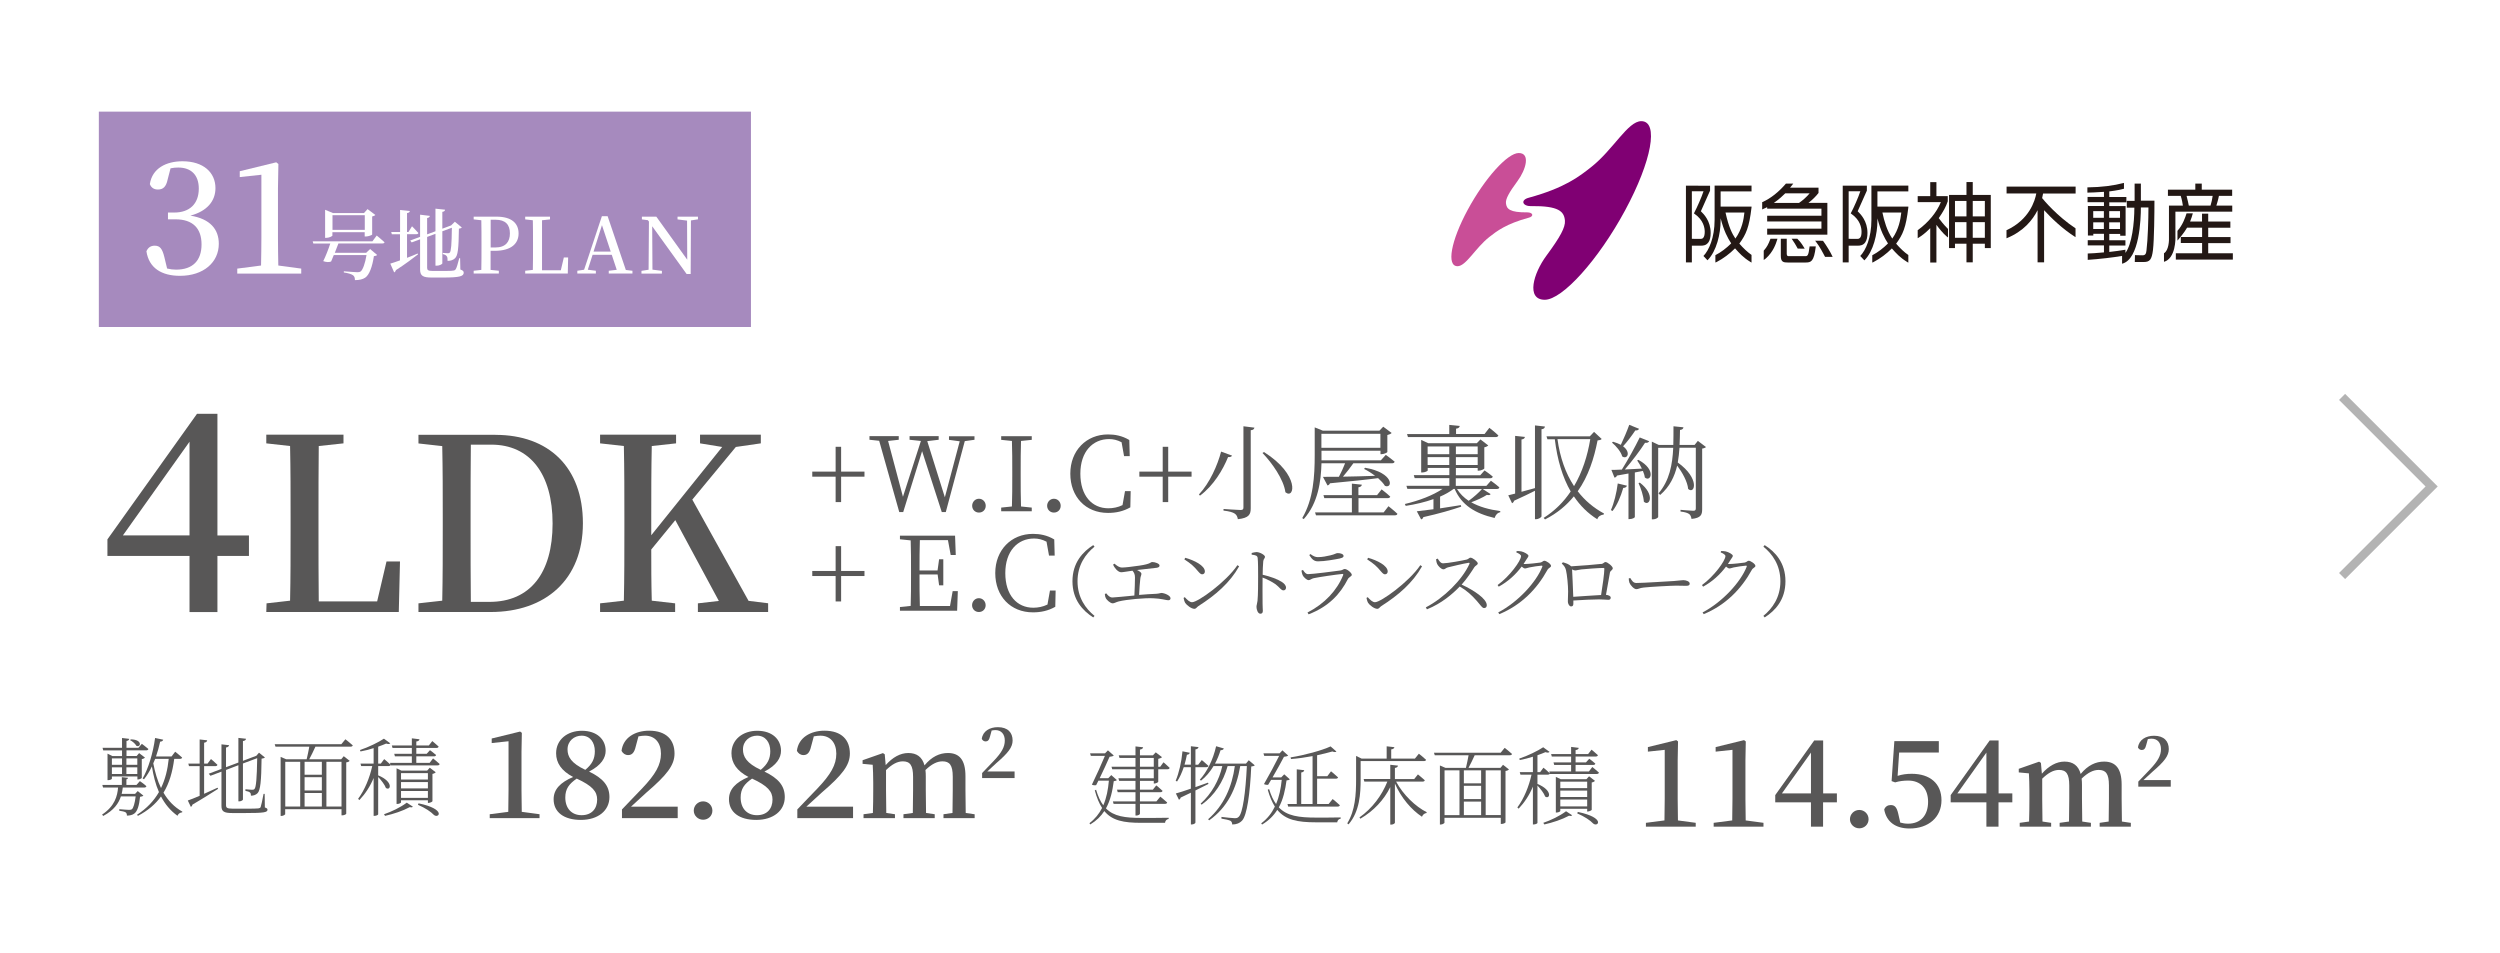 <?xml version="1.0" encoding="UTF-8"?><svg id="_レイヤー_2" xmlns="http://www.w3.org/2000/svg" width="291.13" height="111" xmlns:xlink="http://www.w3.org/1999/xlink" viewBox="0 0 291.13 111"><defs><style>.cls-1{fill:#800073;}.cls-1,.cls-2,.cls-3,.cls-4,.cls-5,.cls-6,.cls-7{stroke-width:0px;}.cls-2{fill:#585757;}.cls-3{fill:#a68abe;}.cls-8{fill:none;stroke:#b3b3b3;stroke-miterlimit:10;}.cls-4{fill:#231815;}.cls-5{fill:#c94e97;}.cls-6,.cls-7{fill:#fff;}.cls-7{filter:url(#drop-shadow-1);}</style><filter id="drop-shadow-1" filterUnits="userSpaceOnUse"><feOffset dx=".8" dy=".8"/><feGaussianBlur result="blur" stdDeviation="1.29"/><feFlood flood-color="#000" flood-opacity=".3"/><feComposite in2="blur" operator="in"/><feComposite in="SourceGraphic"/></filter></defs><g id="_製作レイヤー"><rect class="cls-7" width="291.13" height="111"/><polyline class="cls-8" points="272.74 46.22 283.17 56.65 272.74 67.08"/><rect class="cls-3" x="11.51" y="13" width="75.94" height="25.08"/><path class="cls-6" d="M19.52,20.92c-.18.83-.52,1.15-1.13,1.15-.4,0-.76-.16-.94-.63.27-1.84,1.91-2.66,3.8-2.66,2.43,0,3.84,1.3,3.84,3.13,0,1.49-.96,2.68-2.92,3.2,2.32.38,3.31,1.6,3.31,3.28,0,2.16-1.78,3.73-4.52,3.73-2.16,0-3.62-.92-3.91-2.86.2-.45.52-.65.97-.65.61,0,.88.36,1.12,1.33l.32,1.33c.36.09.7.13,1.04.13,1.95,0,2.97-1.06,2.97-2.94s-1.03-2.92-3.03-2.92h-.88v-.79h.74c1.73,0,2.85-.97,2.85-2.79,0-1.57-.88-2.45-2.39-2.45-.27,0-.58.02-.9.09l-.34,1.31Z"/><path class="cls-6" d="M35.08,31.28v.58h-7.45v-.58l2.77-.36c.02-1.08.04-2.18.04-3.24v-7.33l-2.52.27v-.68l4.25-1.04.25.2-.05,2.84v5.74c0,1.06.02,2.14.04,3.24l2.68.36Z"/><path class="cls-6" d="M43.87,27.43s.57.46.91.78c-.02.1-.12.14-.24.14h-5.13c-.11.31-.27.71-.42,1.09h3.65l.46-.44.82.69c-.06.07-.18.12-.38.14-.18,1.22-.53,2.19-1.02,2.51-.3.19-.66.28-1.19.28,0-.23-.04-.43-.21-.56-.18-.14-.62-.27-1.08-.33v-.14c.52.04,1.37.11,1.58.11.18,0,.27-.02.38-.09.25-.19.53-.96.68-1.91h-3.81c-.12.29-.23.55-.31.75-.21.1-.57.09-.92-.04.25-.48.63-1.45.82-2.05h-1.97l-.08-.26h6.96l.5-.67ZM38.72,27.42c0,.08-.39.28-.74.28h-.12v-3.27l.91.38h3.62l.41-.46.91.68c-.05.07-.19.14-.37.18v2.11c-.02.05-.44.22-.73.22h-.14v-.5h-3.76v.39ZM38.72,25.06v1.71h3.76v-1.71h-3.76Z"/><path class="cls-6" d="M47.41,30.02c.4-.15.82-.32,1.23-.5l.04.1c-.58.44-1.42,1.1-2.58,1.84-.03.12-.1.22-.2.26l-.45-1.02c.25-.07.65-.21,1.13-.38v-3.04h-.95l-.07-.26h1.03v-2.57l1.14.12c-.03.13-.1.22-.33.24v2.21h.16l.42-.67s.48.48.74.78c-.02.1-.11.14-.23.14h-1.09v2.74ZM53.6,31.38c.31.11.4.21.4.37,0,.42-.44.57-2.42.57h-1.29c-1.02,0-1.37-.18-1.37-.95v-3.5l-.98.36-.17-.22,1.15-.43v-2.58l1.14.14c-.02.12-.11.22-.32.25v1.9l.97-.36v-2.63l1.12.12c-.02.13-.09.22-.32.25v1.96l.94-.35.08-.03h0l.44-.43.81.67c-.06.07-.17.12-.34.14-.03,2.39-.12,3.13-.46,3.45-.22.21-.52.3-.86.3,0-.24,0-.44-.1-.55-.09-.12-.23-.19-.45-.24v-.14c.17.02.45.04.59.04.12,0,.17-.02.22-.08.15-.16.22-.94.24-2.89l-1.11.41v3.74c0,.09-.35.27-.65.27h-.15v-3.71l-.97.36v3.6c0,.26.12.36.63.36h1.27c.53,0,.93,0,1.12-.04.14,0,.22-.05.3-.14.11-.16.26-.66.42-1.3h.1l.03,1.33Z"/><path class="cls-6" d="M57.13,29.2c0,.72,0,1.46,0,2.23l.96.1v.32h-2.93v-.32l.89-.1c.02-.87.02-1.76.02-2.66v-.46c0-.88,0-1.78-.02-2.66l-.89-.1v-.32h2.66c1.76,0,2.57.77,2.57,1.96,0,1.11-.77,2.02-2.8,2.02h-.48ZM57.14,25.59c0,.89,0,1.79,0,2.72v.51h.54c1.21,0,1.7-.67,1.7-1.64,0-1.03-.53-1.59-1.66-1.59h-.58Z"/><path class="cls-6" d="M66.16,29.96l-.04,1.89h-4.96v-.32s.89-.1.89-.1c.02-.88.02-1.76.02-2.57v-.55c0-.89,0-1.78-.02-2.66l-.89-.1v-.32h2.89v.32l-.93.1c0,.88,0,1.76,0,2.63v.64c0,.77,0,1.66,0,2.55h2.19l.35-1.49h.5Z"/><path class="cls-6" d="M73.65,31.53v.32h-2.76v-.32l.93-.11-.58-1.75h-2.23l-.56,1.74.94.12v.32h-2.16v-.32l.79-.12,2.07-6.23h.67l2.12,6.26.77.09ZM71.12,29.3l-1.02-3.08-.98,3.08h2Z"/><path class="cls-6" d="M81.29,25.54l-.83.13-.03,6.24h-.47l-4.01-5.56.03,5.05,1.1.14v.32h-2.38v-.32l.83-.13.04-5.61-.13-.16-.69-.09v-.32h1.68l3.6,5.01-.02-4.55-1.11-.14v-.32h2.38v.32Z"/><path class="cls-2" d="M28.99,64.74h-3.67v6.54h-3.25v-6.54h-9.56v-1.93l10.43-14.62h2.38v14.17h3.67v2.38ZM22.07,62.35v-10.91l-7.76,10.91h7.76Z"/><path class="cls-2" d="M46.58,65.39l-.14,5.88h-15.43l.03-1.01,2.74-.31c.06-2.74.06-5.46.06-8.01v-1.71c0-2.77,0-5.54-.06-8.29l-2.77-.31v-1.01h8.99v1.01l-2.88.31c-.03,2.74-.03,5.49-.03,8.18v1.99c0,2.41,0,5.15.03,7.92h6.8l1.09-4.65h1.57Z"/><path class="cls-2" d="M57.69,50.64c6.19,0,10.19,3.75,10.19,10.3s-4.34,10.33-10.75,10.33h-8.4v-1.01l2.77-.31c.06-2.72.06-5.54.06-8.65v-1.01c0-2.8,0-5.6-.06-8.34l-2.77-.31v-1.01h8.96ZM56.99,70.09c4.76,0,7.36-3.36,7.36-9.13s-2.63-9.18-7.14-9.18h-2.38c-.03,2.77-.03,5.57-.03,8.51v.98c0,3.14,0,6.02.03,8.82h2.16Z"/><path class="cls-2" d="M89.45,70.26v1.01h-8.18v-1.01l2.44-.28-5.07-9.41-2.8,3.42c0,1.79,0,3.84.06,5.96l2.72.31v1.01h-8.74v-1.01l2.77-.31c.06-2.72.06-5.49.06-8.29v-1.43c0-2.74,0-5.54-.06-8.29l-2.77-.31v-1.01h8.85v1.01l-2.83.31c-.06,2.72-.06,5.46-.06,8.29v2.1l8.26-10.28-2.58-.42v-1.01h7.08v1.01l-2.91.42-5.07,6.13,6.55,11.79,2.27.28Z"/><path class="cls-2" d="M62.83,94.82v.45h-5.8v-.45l2.16-.28c.01-.84.03-1.69.03-2.52v-5.7l-1.96.21v-.53l3.31-.81.2.15-.04,2.21v4.47c0,.83.01,1.67.03,2.52l2.09.28Z"/><path class="cls-2" d="M70.97,92.82c0,1.58-1.33,2.66-3.32,2.66s-3.18-.9-3.18-2.41c0-1.15.78-1.95,2.27-2.59-1.36-.71-1.98-1.64-1.98-2.76,0-1.61,1.33-2.62,3-2.62,1.76,0,2.77,1.01,2.77,2.33,0,.81-.49,1.68-1.93,2.42,1.61.78,2.37,1.64,2.37,2.97ZM69.54,93.11c0-.94-.56-1.6-2.38-2.44-.9.62-1.33,1.2-1.33,2.2,0,1.27.74,2.06,1.9,2.06s1.81-.74,1.81-1.82ZM68.16,89.65c.81-.67,1.11-1.3,1.11-2.17,0-1.02-.55-1.81-1.54-1.81-.87,0-1.64.62-1.64,1.6,0,.84.41,1.6,2.07,2.38Z"/><path class="cls-2" d="M78.92,93.95v1.32h-6.49v-1.01c.84-.87,1.65-1.74,2.34-2.44,1.57-1.65,2.2-2.76,2.2-4.05s-.71-2.1-1.86-2.1c-.21,0-.48.03-.76.08l-.32,1.19c-.17.76-.48.99-.88.99-.34,0-.6-.18-.77-.49.18-1.55,1.6-2.35,3.21-2.35,2.02,0,2.96,1.09,2.96,2.66,0,1.34-.85,2.47-3.28,4.55-.43.39-1.08.99-1.79,1.64h5.45Z"/><path class="cls-2" d="M80.79,94.4c0-.6.49-1.08,1.09-1.08s1.08.48,1.08,1.08-.48,1.06-1.08,1.06-1.09-.48-1.09-1.06Z"/><path class="cls-2" d="M91.39,92.82c0,1.58-1.33,2.66-3.32,2.66s-3.18-.9-3.18-2.41c0-1.15.78-1.95,2.27-2.59-1.36-.71-1.98-1.64-1.98-2.76,0-1.61,1.33-2.62,3-2.62,1.76,0,2.77,1.01,2.77,2.33,0,.81-.49,1.68-1.93,2.42,1.61.78,2.37,1.64,2.37,2.97ZM89.96,93.11c0-.94-.56-1.6-2.38-2.44-.9.62-1.33,1.2-1.33,2.2,0,1.27.74,2.06,1.9,2.06s1.81-.74,1.81-1.82ZM88.59,89.65c.81-.67,1.11-1.3,1.11-2.17,0-1.02-.55-1.81-1.54-1.81-.87,0-1.64.62-1.64,1.6,0,.84.41,1.6,2.07,2.38Z"/><path class="cls-2" d="M99.34,93.95v1.32h-6.49v-1.01c.84-.87,1.65-1.74,2.34-2.44,1.57-1.65,2.2-2.76,2.2-4.05s-.71-2.1-1.86-2.1c-.21,0-.48.03-.76.08l-.32,1.19c-.17.76-.48.99-.88.99-.34,0-.6-.18-.77-.49.18-1.55,1.6-2.35,3.21-2.35,2.02,0,2.96,1.09,2.96,2.66,0,1.34-.85,2.47-3.28,4.55-.43.39-1.08.99-1.79,1.64h5.45Z"/><path class="cls-2" d="M113.5,94.82v.45h-3.63v-.45l1.05-.15c.01-.78.03-1.88.03-2.65v-1.57c0-1.37-.38-1.79-1.2-1.79-.6,0-1.23.29-1.98,1.01.03.24.04.49.04.77v1.58c0,.77.01,1.86.03,2.65l1.01.15v.45h-3.64v-.45l1.09-.15c.01-.78.03-1.88.03-2.65v-1.55c0-1.34-.35-1.81-1.19-1.81-.64,0-1.26.34-1.96,1.02v2.34c0,.74.01,1.86.03,2.65l1.01.15v.45h-3.66v-.45l1.09-.15c.03-.8.04-1.92.04-2.65v-.9c0-.88-.03-1.41-.06-2.06l-1.18-.11v-.42l2.37-.83.21.14.11,1.26c.8-.91,1.71-1.41,2.63-1.41.98,0,1.62.45,1.89,1.44.84-1.02,1.76-1.44,2.73-1.44,1.33,0,2.04.8,2.04,2.69v1.64c0,.77.01,1.86.03,2.65l1.02.15Z"/><path class="cls-2" d="M118.15,89.84v.77h-3.78v-.59c.49-.51.96-1.01,1.36-1.42.91-.96,1.28-1.61,1.28-2.36s-.42-1.22-1.09-1.22c-.12,0-.28.02-.44.05l-.19.69c-.1.44-.28.58-.51.58-.2,0-.35-.11-.45-.29.11-.91.93-1.37,1.87-1.37,1.17,0,1.72.64,1.72,1.55,0,.78-.5,1.44-1.91,2.65-.25.23-.63.58-1.04.96h3.18Z"/><path class="cls-2" d="M16.7,92.65c-.07.07-.19.12-.39.14-.1,1.03-.32,1.7-.67,1.95-.2.16-.53.24-.86.24,0-.15-.03-.3-.15-.38-.11-.08-.45-.15-.74-.19v-.18c.34.03.94.08,1.13.08.17,0,.26-.02.34-.07.17-.14.34-.68.44-1.5h-1.72c-.26.81-.82,1.62-2.06,2.28l-.13-.16c1.48-.99,1.78-2.16,1.86-3.15h-1.75l-.08-.3h2.27v-.91l.72.08c-.02.09-.07.15-.19.18v.65h1.17l.4-.45s.47.32.76.59c-.03.11-.12.16-.25.16h-2.5c-.03.24-.07.49-.13.74h1.56l.31-.33.66.53ZM11.94,87.08h2.27v-1.14l.84.1c-.02.13-.11.21-.32.25v.79h1.39l.4-.46s.45.33.76.6c-.02.11-.13.16-.26.16h-2.29v.66h1.18l.29-.34.68.52c-.05.07-.2.15-.37.18v2.18c0,.06-.27.19-.44.19h-.07v-.35h-2.97v.26c0,.06-.22.17-.43.17h-.08v-3.09l.56.28h1.13v-.66h-2.19l-.08-.3ZM13.03,88.32v.74h1.18v-.74h-1.18ZM13.03,90.13h1.18v-.77h-1.18v.77ZM14.72,88.32v.74h1.27v-.74h-1.27ZM15.99,90.13v-.77h-1.27v.77h1.27ZM15.24,86.1c1.42.03,1.15,1,.64.75-.12-.23-.44-.52-.74-.66l.1-.09ZM20.29,88.37c-.2,1.52-.57,2.83-1.25,3.94.53.91,1.24,1.67,2.2,2.21l-.03.08c-.24.03-.45.15-.54.4-.84-.6-1.46-1.37-1.92-2.25-.64.89-1.51,1.64-2.69,2.26l-.1-.13c1.14-.74,1.97-1.63,2.55-2.64-.4-.91-.65-1.92-.82-2.99-.27.57-.58,1.08-.92,1.5l-.16-.09c.67-1.18,1.21-2.94,1.45-4.72l.95.2c-.04.12-.14.22-.36.23-.13.6-.29,1.17-.48,1.72h1.81l.42-.55s.51.39.81.68c-.02.1-.12.15-.25.15h-.67ZM18.07,88.37c-.07.18-.14.35-.22.52.2,1.04.48,2.01.9,2.88.49-1.01.77-2.14.9-3.4h-1.58Z"/><path class="cls-2" d="M23.77,92.44c.49-.22,1.02-.46,1.56-.71l.07.13c-.72.45-1.72,1.1-2.99,1.84-.03.13-.1.22-.18.27l-.36-.75c.28-.09.78-.29,1.38-.55v-3.45h-1.24l-.08-.3h1.32v-2.81l.88.1c-.03.14-.11.24-.36.28v2.43h.4l.4-.53s.47.39.75.67c-.02.11-.12.16-.26.16h-1.29v3.22ZM30.84,94.03c.24.08.31.14.31.27,0,.3-.42.38-2.56.38h-1.55c-.95,0-1.25-.18-1.25-.82v-4l-1.28.48-.2-.24,1.48-.56v-2.86l.89.1c-.02.12-.12.23-.36.27v2.29l1.44-.54v-2.87l.89.1c-.02.13-.11.23-.36.27v2.3l1.48-.56.08-.03.31-.36.69.56c-.07.07-.19.11-.39.14-.03,2.63-.14,3.66-.46,4.01-.2.21-.49.3-.78.3,0-.16-.01-.29-.12-.38-.09-.08-.31-.15-.52-.18v-.19c.25.02.61.06.77.06s.22-.02.29-.1c.18-.2.27-1.22.31-3.58l-1.66.62v4.2c0,.07-.22.21-.42.21h-.11v-4.21l-1.44.55v4.09c0,.31.11.42.76.42h1.52c.74,0,1.26,0,1.48-.03.15-.02.22-.06.27-.15.07-.18.2-.8.34-1.54h.13l.02,1.58Z"/><path class="cls-2" d="M40.22,86.09s.53.4.86.71c-.03.1-.12.15-.26.15h-4.09c-.22.49-.5,1.07-.72,1.47h3.72l.3-.36.69.54c-.07.09-.19.15-.4.18v5.98c0,.05-.22.19-.47.19h-.08v-.72h-6.56v.6s-.18.19-.45.19h-.08v-6.88l.65.28h2.38c.1-.4.22-1,.31-1.47h-3.94l-.09-.29h7.76l.47-.57ZM33.22,93.92h1.74v-5.21h-1.74v5.21ZM37.48,88.71h-2.01v1.51h2.01v-1.51ZM37.48,90.51h-2.01v1.54h2.01v-1.54ZM35.47,93.92h2.01v-1.57h-2.01v1.57ZM38.01,88.71v5.21h1.76v-5.21h-1.76Z"/><path class="cls-2" d="M50.43,88.32s.48.38.77.65c-.03.11-.12.16-.25.16h-5.46v-.06c-.04.1-.13.14-.25.14h-1.2v1.08c1.84.76,1.44,1.85.9,1.47-.14-.39-.55-.91-.9-1.28v4.35c0,.05-.19.18-.45.18h-.08v-4.41c-.4.97-.96,1.83-1.66,2.57l-.15-.14c.79-1.07,1.34-2.44,1.65-3.82h-1.29l-.08-.29h1.53v-1.8c-.5.16-1.03.3-1.53.39l-.06-.17c.98-.32,2.18-.91,2.79-1.32l.74.54c-.09.1-.24.11-.48.03-.26.11-.58.24-.93.36v1.97h.31l.39-.52s.46.37.73.64l-.05-.2h2.54v-.76h-1.97l-.08-.3h2.05v-.68h-2.25l-.08-.29h2.33v-.83l.89.11c-.02.13-.12.23-.37.26v.46h1.46l.4-.51s.45.37.74.64c-.03.11-.12.16-.26.16h-2.34v.68h1.21l.38-.42s.43.3.71.56c-.02.11-.11.16-.25.16h-2.05v.76h1.55l.4-.52ZM44.72,94.82c.87-.3,1.91-.79,2.65-1.35l.71.47c-.07.08-.16.1-.36.05-.81.44-1.9.8-2.88,1.02l-.12-.19ZM49.83,93.5v-.31h-3.13v.25c0,.06-.21.18-.43.18h-.09v-4.15l.57.27h2.99l.31-.34.69.53c-.06.08-.21.16-.38.19v3.18c0,.06-.28.2-.46.2h-.07ZM46.7,90.03v.75h3.13v-.75h-3.13ZM49.83,91.07h-3.13v.74h3.13v-.74ZM49.83,92.91v-.8h-3.13v.8h3.13ZM48.74,93.55c3.3.69,2.34,1.82,1.79,1.35-.36-.38-1.01-.81-1.86-1.18l.07-.17Z"/><path class="cls-2" d="M197.47,95.82v.45h-5.8v-.45l2.16-.28c.01-.84.03-1.69.03-2.52v-5.7l-1.96.21v-.53l3.31-.81.2.15-.04,2.21v4.47c0,.83.01,1.67.03,2.52l2.09.28Z"/><path class="cls-2" d="M205.36,95.82v.45h-5.8v-.45l2.16-.28c.01-.84.03-1.69.03-2.52v-5.7l-1.96.21v-.53l3.31-.81.2.15-.04,2.21v4.47c0,.83.01,1.67.03,2.52l2.09.28Z"/><path class="cls-2" d="M213.9,93.43h-1.6v2.84h-1.41v-2.84h-4.16v-.84l4.54-6.36h1.04v6.16h1.6v1.04ZM210.89,92.39v-4.75l-3.38,4.75h3.38Z"/><path class="cls-2" d="M215.43,95.4c0-.6.49-1.08,1.09-1.08s1.08.48,1.08,1.08-.48,1.06-1.08,1.06-1.09-.48-1.09-1.06Z"/><path class="cls-2" d="M220.98,90.35c.53-.17,1.05-.24,1.65-.24,2.09,0,3.46,1.11,3.46,3.08s-1.5,3.29-3.71,3.29c-1.65,0-2.7-.78-2.96-2.21.13-.35.42-.52.76-.52.46,0,.7.25.87.99l.24,1.05c.29.08.57.13.91.13,1.47,0,2.33-.98,2.33-2.55s-.9-2.47-2.31-2.47c-.53,0-1.04.06-1.53.21l-.41-.15.32-4.65h5.18v1.32h-4.62l-.18,2.72Z"/><path class="cls-2" d="M234.33,93.43h-1.6v2.84h-1.41v-2.84h-4.16v-.84l4.54-6.36h1.04v6.16h1.6v1.04ZM231.32,92.39v-4.75l-3.38,4.75h3.38Z"/><path class="cls-2" d="M248.14,95.82v.45h-3.63v-.45l1.05-.15c.01-.78.03-1.88.03-2.65v-1.57c0-1.37-.38-1.79-1.2-1.79-.6,0-1.23.29-1.98,1.01.03.24.04.49.04.77v1.58c0,.77.01,1.86.03,2.65l1.01.15v.45h-3.64v-.45l1.09-.15c.01-.78.03-1.88.03-2.65v-1.55c0-1.34-.35-1.81-1.19-1.81-.64,0-1.26.34-1.96,1.02v2.34c0,.74.01,1.86.03,2.65l1.01.15v.45h-3.66v-.45l1.09-.15c.03-.8.04-1.92.04-2.65v-.9c0-.88-.03-1.41-.06-2.06l-1.18-.11v-.42l2.37-.83.21.14.11,1.26c.8-.91,1.71-1.41,2.63-1.41.98,0,1.62.45,1.89,1.44.84-1.02,1.76-1.44,2.73-1.44,1.33,0,2.04.8,2.04,2.69v1.64c0,.77.01,1.86.03,2.65l1.02.15Z"/><path class="cls-2" d="M252.79,90.84v.77h-3.78v-.59c.49-.51.96-1.01,1.36-1.42.91-.96,1.28-1.61,1.28-2.36s-.42-1.22-1.09-1.22c-.12,0-.28.02-.44.05l-.19.69c-.1.44-.28.58-.51.58-.2,0-.35-.11-.45-.29.11-.91.93-1.37,1.87-1.37,1.17,0,1.72.64,1.72,1.55,0,.78-.5,1.44-1.91,2.65-.25.23-.63.58-1.04.96h3.18Z"/><path class="cls-2" d="M130.06,90.84c-.07.08-.17.11-.36.13-.15,1.12-.38,2.22-.91,3.17.91.93,2.22,1.11,4.16,1.11.73,0,2.36,0,3.14-.02v.14c-.25.04-.4.21-.42.45h-2.77c-2.04,0-3.38-.25-4.3-1.37-.39.6-.92,1.13-1.64,1.56l-.09-.15c.65-.5,1.13-1.1,1.47-1.77-.34-.52-.62-1.19-.85-2.05l.15-.07c.23.77.5,1.36.84,1.81.38-.87.56-1.85.65-2.87h-1.22c-.09.18-.18.36-.26.52-.13.04-.28.03-.5-.05.52-1.06,1.13-2.43,1.52-3.36h-1.64l-.09-.29h1.74l.34-.35.68.6c-.07.08-.26.13-.49.15-.26.6-.72,1.6-1.15,2.49h1l.35-.36.65.58ZM135.49,88.77s.45.38.72.65c-.03.11-.12.16-.25.16h-1.08v1.46c0,.06-.27.2-.44.2h-.08v-.31h-1.61v1.03h1.5l.4-.5s.46.36.73.63c-.02.11-.11.16-.25.16h-2.38v1.07h1.92l.45-.55s.49.39.8.68c-.02.11-.12.16-.26.16h-2.91v1.15c0,.09-.21.21-.42.21h-.1v-1.36h-2.55l-.08-.29h2.63v-1.07h-2.07l-.08-.29h2.15v-1.03h-1.9l-.09-.3h1.99v-1.05h-2.71l-.08-.29h2.79v-1.03h-1.86l-.09-.3h1.95v-1.04l.89.1c-.03.13-.11.23-.37.27v.67h1.51l.33-.35.73.56c-.07.08-.24.16-.44.2v.92h.23l.38-.52ZM132.75,89.29h1.61v-1.03h-1.61v1.03ZM134.36,89.58h-1.61v1.05h1.61v-1.05Z"/><path class="cls-2" d="M140.73,91.29c-.42.21-.93.47-1.52.76v3.74c0,.09-.22.22-.42.22h-.11v-3.7c-.37.18-.76.37-1.19.57-.03.12-.1.21-.2.25l-.36-.73c.36-.09.99-.3,1.75-.56v-2.5h-.83c-.21.63-.47,1.21-.78,1.67l-.16-.09c.38-.9.68-2.18.79-3.43l.85.17c-.03.13-.13.22-.33.23-.08.39-.17.78-.28,1.16h.74v-2.15l.89.1c-.03.13-.11.23-.36.27v1.78h.32l.42-.54s.48.39.78.68c-.03.1-.12.15-.26.15h-1.26v2.32c.46-.17.96-.34,1.46-.52l.06.15ZM146.12,89.12c-.07.08-.2.12-.41.14-.14,3.23-.51,5.68-1.05,6.28-.3.33-.7.48-1.17.47,0-.16-.05-.33-.19-.42-.15-.09-.65-.2-1.06-.26v-.2c.49.06,1.32.15,1.55.15s.32-.03.46-.16c.47-.41.8-2.84.95-5.91h-.77c-.44,2.6-1.47,4.8-3.62,6.32l-.12-.13c1.83-1.6,2.78-3.78,3.11-6.19h-.84c-.5,1.82-1.51,3.41-3.03,4.5l-.11-.13c1.27-1.14,2.16-2.73,2.52-4.37h-1.02c-.41.69-.91,1.27-1.46,1.7l-.14-.11c.82-.89,1.54-2.3,1.9-3.9l.9.26c-.04.12-.16.21-.38.2-.18.56-.39,1.09-.65,1.56h3.61l.32-.39.7.59Z"/><path class="cls-2" d="M150.2,90.75c-.07.08-.17.11-.38.13-.15,1.1-.38,2.19-.9,3.14.95,1,2.32,1.19,4.37,1.19.67,0,2.1,0,2.83-.02v.15c-.24.03-.37.2-.4.42h-2.48c-2.14,0-3.53-.27-4.5-1.45-.41.66-.98,1.24-1.77,1.71l-.1-.14c.72-.54,1.23-1.2,1.59-1.95-.32-.51-.6-1.15-.83-1.96l.16-.08c.22.73.49,1.3.81,1.74.37-.86.56-1.82.66-2.81h-1.24c-.12.2-.23.39-.34.57-.13.02-.29.01-.49-.08.6-1.03,1.32-2.38,1.77-3.29h-1.74l-.09-.29h1.88l.33-.35.67.61c-.08.07-.27.12-.49.14-.3.59-.83,1.53-1.33,2.4h1.01l.35-.36.65.58ZM152.85,88.05c-.81.15-1.68.28-2.51.34l-.05-.19c1.65-.26,3.65-.81,4.66-1.28l.68.6c-.08.08-.25.08-.47-.01-.5.14-1.11.3-1.78.44v2.44h1.19l.43-.57s.5.4.82.71c-.03.1-.13.15-.27.15h-2.17v2.95h1.34l.47-.58s.52.41.84.72c-.03.11-.13.16-.27.16h-5.75l-.08-.3h1.08v-4.04l.87.1c-.02.14-.12.23-.35.27v3.67h1.32v-5.58Z"/><path class="cls-2" d="M158.45,90.76c0,1.61-.1,3.73-1.41,5.24l-.15-.12c.93-1.51,1.03-3.36,1.03-5.12v-2.73l.64.31h2.92v-1.43l.9.1c-.02.13-.13.23-.37.26v1.07h2.76l.46-.57s.52.4.84.71c-.02.1-.12.15-.26.15h-7.36v2.13ZM162.58,91.02c.81,1.52,2.26,2.91,3.56,3.56l-.02.1c-.23.02-.43.18-.53.43-1.22-.8-2.41-2.18-3.15-3.86v4.56c0,.09-.23.22-.43.22h-.11v-4.37c-.74,1.5-1.92,2.76-3.48,3.68l-.11-.15c1.49-1.05,2.61-2.56,3.25-4.17h-2.68l-.08-.3h3.1v-1.66l.9.1c-.03.13-.11.23-.36.27v1.29h2.25l.43-.54s.49.4.8.68c-.03.11-.12.16-.26.16h-3.08Z"/><path class="cls-2" d="M175.22,87.09s.53.4.86.71c-.03.1-.12.15-.26.15h-4.09c-.22.49-.5,1.07-.72,1.47h3.72l.3-.36.69.54c-.07.09-.19.15-.4.18v5.98c0,.05-.22.19-.47.19h-.08v-.72h-6.56v.6s-.18.19-.45.19h-.08v-6.88l.65.28h2.38c.1-.4.22-1,.31-1.47h-3.94l-.09-.29h7.76l.47-.57ZM168.22,94.92h1.74v-5.21h-1.74v5.21ZM172.48,89.71h-2.01v1.51h2.01v-1.51ZM172.48,91.51h-2.01v1.54h2.01v-1.54ZM170.47,94.92h2.01v-1.57h-2.01v1.57ZM173.01,89.71v5.21h1.76v-5.21h-1.76Z"/><path class="cls-2" d="M185.43,89.32s.48.38.77.65c-.03.11-.12.16-.25.16h-5.46v-.06c-.04.1-.13.14-.25.14h-1.2v1.08c1.84.76,1.44,1.85.9,1.47-.14-.39-.55-.91-.9-1.28v4.35c0,.05-.19.18-.45.18h-.08v-4.41c-.4.97-.96,1.83-1.66,2.57l-.15-.14c.79-1.07,1.34-2.44,1.65-3.82h-1.29l-.08-.29h1.53v-1.8c-.5.16-1.03.3-1.53.39l-.06-.17c.98-.32,2.18-.91,2.79-1.32l.74.54c-.09.1-.24.11-.48.03-.26.11-.58.24-.93.36v1.97h.31l.39-.52s.46.37.73.64l-.05-.2h2.54v-.76h-1.97l-.08-.3h2.05v-.68h-2.25l-.08-.29h2.33v-.83l.89.11c-.02.13-.12.23-.37.26v.46h1.46l.4-.51s.45.37.74.64c-.03.11-.12.16-.26.16h-2.34v.68h1.21l.38-.42s.43.3.71.56c-.02.11-.11.16-.25.16h-2.05v.76h1.55l.4-.52ZM179.72,95.82c.87-.3,1.91-.79,2.65-1.35l.71.47c-.07.08-.16.1-.36.05-.81.44-1.9.8-2.88,1.02l-.12-.19ZM184.83,94.5v-.31h-3.13v.25c0,.06-.21.18-.43.18h-.09v-4.15l.57.27h2.99l.31-.34.69.53c-.06.08-.21.16-.38.19v3.18c0,.06-.28.2-.46.2h-.07ZM181.7,91.03v.75h3.13v-.75h-3.13ZM184.83,92.07h-3.13v.74h3.13v-.74ZM184.83,93.91v-.8h-3.13v.8h3.13ZM183.74,94.55c3.3.69,2.34,1.82,1.79,1.35-.36-.38-1.01-.81-1.86-1.18l.07-.17Z"/><path class="cls-2" d="M100.67,55.51h-2.72v2.96h-.64v-2.96h-2.72v-.59h2.72v-2.89h.64v2.89h2.72v.59Z"/><path class="cls-2" d="M113.5,51.21l-1.15.16-2.21,8.26h-.47l-2.29-7.09-2.2,7.09h-.46l-2.34-8.3-1.13-.12v-.42h3.41v.42l-1.24.14,1.73,6.5,2.09-6.5-1.32-.14v-.42h3.39v.42l-1.33.16,2.05,6.54,1.73-6.52-1.25-.17v-.42h2.97v.42Z"/><path class="cls-2" d="M113.21,58.9c0-.44.34-.82.79-.82s.79.37.79.82-.33.79-.79.79-.79-.36-.79-.79Z"/><path class="cls-2" d="M118.9,51.35c-.04,1.14-.04,2.3-.04,3.49v.66c0,1.15,0,2.33.04,3.48l1.25.13v.43h-3.56v-.43l1.25-.13c.04-1.14.04-2.3.04-3.48v-.66c0-1.16,0-2.34-.04-3.49l-1.25-.13v-.42h3.56v.42l-1.25.13Z"/><path class="cls-2" d="M121.94,58.9c0-.44.34-.82.79-.82s.79.37.79.82-.33.79-.79.79-.79-.36-.79-.79Z"/><path class="cls-2" d="M131.67,57.19l-.04,1.89c-.82.47-1.68.65-2.6.65-2.61,0-4.39-1.88-4.39-4.57s1.86-4.57,4.39-4.57c.78,0,1.63.14,2.48.65l.05,1.88h-.66l-.29-1.62c-.49-.26-.97-.37-1.45-.37-1.91,0-3.35,1.46-3.35,4.03s1.36,4.03,3.26,4.03c.55,0,1.12-.11,1.65-.37l.29-1.63h.65Z"/><path class="cls-2" d="M138.76,55.51h-2.72v2.96h-.64v-2.96h-2.72v-.59h2.72v-2.89h.64v2.89h2.72v.59Z"/><path class="cls-2" d="M143.48,53.05c-.06.12-.17.19-.47.18-.58,1.43-1.67,3.31-3.27,4.49l-.12-.14c1.26-1.34,2.18-3.44,2.58-4.99l1.28.47ZM146.08,49.8c-.04.17-.14.28-.43.3v9.08c0,.7-.17,1.14-1.5,1.28-.05-.29-.14-.49-.35-.64-.23-.16-.62-.28-1.32-.36v-.19s1.65.12,1.98.12c.25,0,.34-.07.34-.29v-9.46l1.28.16ZM149.69,57.33c-.2-1.5-1.55-3.41-2.67-4.58l.17-.11c4.22,2.66,3.57,5.56,2.51,4.69Z"/><path class="cls-2" d="M151.82,60.45l-.17-.12c1.3-2.21,1.45-4.88,1.45-7.33v-3.23l.94.38h6.6l.44-.46.98.73c-.08.1-.29.19-.5.24v1.98c-.02.08-.42.25-.68.25h-.12v-.4h-6.87v1.12h6.91l.58-.64s.62.44,1.03.79c-.04.13-.14.19-.31.19h-4.5c-.37.53-.82,1.1-1.21,1.56,1.08-.02,2.39-.05,3.74-.1-.42-.32-.88-.61-1.28-.8l.11-.14c3.41.58,3.25,2.49,2.32,2.11-.17-.29-.47-.6-.8-.9-1.32.18-3.12.36-5.6.6-.06.14-.17.23-.29.25l-.53-1c.44,0,1.08,0,1.86-.01.25-.47.53-1.07.72-1.57h-2.75c-.06,2.09-.38,4.61-2.05,6.48ZM161.69,58.95s.65.5,1.04.88c-.02.13-.14.18-.31.18h-9.17l-.11-.34h4.29v-1.66h-3.21l-.1-.35h3.31v-1.34l1.16.12c-.02.16-.13.26-.4.31v.91h2.17l.53-.67s.62.47,1.01.84c-.04.13-.16.18-.31.18h-3.39v1.66h2.93l.56-.72ZM153.88,50.52v1.63h6.87v-1.63h-6.87Z"/><path class="cls-2" d="M173.59,57.53c-.08.12-.18.16-.44.1-.43.28-1.14.61-1.82.86.92.53,2.09.85,3.38,1.03v.13c-.32.06-.55.31-.66.67-2.28-.53-3.84-1.5-4.65-3.38h-.13c-.46.34-.98.64-1.57.89v1.37c.77-.12,1.61-.25,2.42-.38l.04.18c-1.09.37-2.5.79-4.41,1.22-.05.16-.14.24-.26.26l-.5-.94c.46-.05,1.14-.13,1.94-.24v-1.18c-.98.35-2.09.61-3.23.79l-.1-.22c1.69-.4,3.27-1.01,4.39-1.76h-4.1l-.11-.36h5v-.89h-4.04l-.1-.35h4.14v-.84h-2.52v.3c0,.07-.34.23-.65.23h-.11v-3.79l.82.38h5.66l.42-.44.91.7c-.07.08-.24.18-.46.22v2.46c-.01.08-.4.26-.65.26h-.12v-.31h-2.54v.84h2.84l.5-.56s.59.4.96.72c-.04.13-.14.19-.3.19h-4.01v.89h3.56l.53-.6s.6.43.98.77c-.01.13-.13.19-.3.19h-1.64l.92.59ZM163.86,50.55h4.91v-1.07l1.22.12c-.02.17-.16.29-.43.32v.62h3.32l.56-.72s.65.5,1.05.89c-.04.13-.16.19-.32.19h-10.21l-.11-.36ZM166.25,51.99v.9h2.52v-.9h-2.52ZM168.77,54.15v-.92h-2.52v.92h2.52ZM169.54,51.99v.9h2.54v-.9h-2.54ZM172.08,54.15v-.92h-2.54v.92h2.54ZM169.67,56.95c.35.55.8,1,1.36,1.37.58-.42,1.2-.97,1.55-1.37h-2.9Z"/><path class="cls-2" d="M179.91,49.67c-.02.16-.12.29-.4.32v10.13c0,.12-.34.34-.62.34h-.14v-3.31c-.64.32-1.44.72-2.43,1.16-.04.14-.13.25-.24.29l-.44-.92c.19-.05.47-.12.8-.2v-6.72l1.14.12c-.04.17-.12.25-.4.3v6.09c.48-.12,1.02-.28,1.57-.43v-7.3l1.16.13ZM186.52,51.12c-.1.11-.22.14-.48.17-.41,2.1-1.07,4.16-2.31,5.92.83,1.08,1.86,1.94,3.06,2.59l-.04.12c-.35.04-.65.22-.74.55-1.09-.68-1.99-1.57-2.73-2.67-.85,1.04-1.94,1.97-3.36,2.69l-.16-.18c1.31-.83,2.35-1.88,3.15-3.08-.95-1.64-1.56-3.68-1.85-6.08h-.86l-.11-.34h5.05l.49-.52.89.83ZM181.37,51.14c.3,2.16.95,3.98,1.93,5.47.97-1.64,1.57-3.53,1.89-5.47h-3.83Z"/><path class="cls-2" d="M187.59,59.41c.36-.8.66-1.99.8-3.11l1.07.26c-.04.14-.17.25-.43.26-.29,1-.71,2.01-1.25,2.69l-.19-.11ZM190.81,53.56c2.11,1.15,1.42,2.64.73,2.04-.02-.23-.11-.49-.22-.76l-.94.18v5.19c0,.06-.25.24-.64.24h-.1v-5.31l-1.34.24c-.06.16-.17.22-.29.24l-.36-.9c.29,0,.71-.01,1.22-.04.71-1.13,1.55-2.65,2.08-3.74l1.1.44c-.07.14-.23.22-.48.18-.56.88-1.5,2.12-2.35,3.11.59-.02,1.27-.06,1.98-.1-.17-.36-.37-.7-.55-.95l.14-.07ZM190.87,49.93c-.05.13-.19.22-.43.19-.43.64-.95,1.33-1.43,1.85.95.71.49,1.58-.1,1.18-.14-.54-.71-1.21-1.19-1.61l.12-.1c.37.11.67.23.91.36.3-.64.7-1.54.98-2.33l1.13.46ZM190.96,56.2c1.85,1.42,1.12,2.85.47,2.22-.04-.67-.35-1.57-.62-2.16l.16-.06ZM198.69,52.04c-.07.08-.25.17-.47.2v7.06c0,.62-.12,1.02-1.24,1.13-.04-.24-.11-.44-.26-.56-.17-.13-.48-.24-1.02-.3v-.2s1.22.11,1.49.11c.22,0,.29-.08.29-.28v-7.06h-1.9c-.04.58-.1,1.15-.2,1.72,2.62,1.87,1.98,3.77,1.21,3.08-.08-.85-.68-1.92-1.28-2.72-.3,1.26-.86,2.45-1.98,3.42l-.19-.19c1.27-1.48,1.62-3.33,1.71-5.3h-1.75v8.04c0,.1-.29.29-.6.29h-.14v-9.05l.8.38h1.7c.02-.72.02-1.44.02-2.17l1.16.12c-.02.16-.12.28-.4.31-.01.58-.02,1.15-.05,1.74h1.75l.38-.47.95.72Z"/><path class="cls-2" d="M100.67,67.08h-2.72v2.96h-.64v-2.96h-2.72v-.59h2.72v-2.89h.64v2.89h2.72v.59Z"/><path class="cls-2" d="M111.54,68.85l-.08,2.27h-6.66v-.43l1.25-.13c.04-1.14.04-2.3.04-3.48v-.66c0-1.16,0-2.34-.04-3.49l-1.25-.13v-.42h6.42l.08,2.25h-.59l-.32-1.73h-3.27c-.04,1.13-.04,2.3-.04,3.53h2.1l.18-1.3h.49v3.03h-.49l-.17-1.26h-2.11c0,1.33,0,2.51.04,3.67h3.51l.31-1.73h.6Z"/><path class="cls-2" d="M113.2,70.48c0-.44.34-.82.79-.82s.79.37.79.82-.33.79-.79.79-.79-.36-.79-.79Z"/><path class="cls-2" d="M122.93,68.76l-.04,1.9c-.82.47-1.68.65-2.6.65-2.61,0-4.39-1.88-4.39-4.57s1.86-4.57,4.39-4.57c.78,0,1.63.14,2.48.65l.05,1.88h-.66l-.29-1.62c-.49-.26-.97-.37-1.45-.37-1.91,0-3.35,1.46-3.35,4.03s1.36,4.03,3.26,4.03c.55,0,1.12-.11,1.65-.37l.29-1.63h.65Z"/><path class="cls-2" d="M127.31,63.48l.15.18c-1.04.85-1.98,2.14-1.98,4.03s.94,3.19,1.98,4.03l-.15.18c-1.21-.77-2.42-2.04-2.42-4.21s1.21-3.44,2.42-4.21Z"/><path class="cls-2" d="M129.77,65.63c.29.25.56.46.9.46.36,0,1.1-.09,2.01-.22,1.4-.2,1.27-.42,1.51-.42.33,0,.84.19.84.4,0,.14-.08.23-.33.27-.34.04-1.49.17-2.29.26.28.13.51.28.51.45,0,.15-.11.31-.13.57-.05.39-.11,1.24-.14,1.88.69-.06,1.39-.11,1.97-.13.39-.02.5-.1.61-.1.37,0,1.08.3,1.08.62,0,.15-.1.23-.27.23-.23,0-.83-.2-1.74-.23-.98-.05-3.11.14-4.03.37-.34.09-.5.22-.7.22-.27,0-.69-.4-.79-.59-.07-.13-.1-.26-.12-.5l.17-.07c.19.24.4.48.71.48.26,0,1.34-.12,2.56-.23.04-.67.07-1.68.07-2.09,0-.36-.09-.57-.29-.8-.6.08-1.1.18-1.31.18s-.39-.14-.56-.3c-.13-.14-.29-.35-.39-.59l.15-.1Z"/><path class="cls-2" d="M144.09,65.81l.21.14c-1.08,1.92-2.75,3.36-4.73,4.62-.18.11-.28.33-.48.33-.35,0-.89-.42-1.07-.69-.09-.15-.17-.44-.19-.58l.14-.09c.27.3.56.59.85.59.69,0,3.99-2.39,5.27-4.3ZM138.04,64.96c1.03.29,2.27.9,2.27,1.59,0,.2-.13.33-.32.33-.14,0-.26-.1-.5-.38-.43-.52-.77-.84-1.57-1.36l.11-.19Z"/><path class="cls-2" d="M145.74,64.4c.23-.05.41-.11.58-.11.38,0,.99.34.99.55,0,.18-.16.22-.2.51-.05.43-.06,1.09-.07,1.58.87.2,1.73.51,2.22.83.27.17.5.4.5.68,0,.15-.1.31-.29.31-.3,0-.4-.31-.94-.72-.41-.28-.89-.54-1.5-.77,0,.62-.02,2.1,0,3.05,0,.4.03.67.03.82,0,.23-.09.34-.29.34-.3,0-.45-.5-.45-.8,0-.2.08-.36.12-.7.07-.67.07-2.14.07-2.83,0-.72,0-1.7-.05-2.15-.03-.29-.23-.34-.7-.4v-.19Z"/><path class="cls-2" d="M151.56,66.45l.17-.08c.19.28.34.49.6.49.53,0,3.15-.34,3.78-.43.25-.04.33-.17.49-.17.27,0,.82.46.82.68,0,.17-.35.27-.46.5-.9,1.76-2.24,3.2-4.57,4.1l-.13-.21c2-1.03,3.44-2.58,4.15-4.35.04-.11,0-.16-.11-.14-.73.07-2.7.36-3.31.49-.28.06-.41.23-.6.23-.22,0-.61-.37-.7-.59-.06-.15-.1-.32-.13-.5ZM156.07,65.03c-.67.13-1.79.34-2.59.34-.46,0-.71-.25-1.01-.73l.13-.12c.34.25.58.36.86.36.56,0,1.01-.11,1.47-.21.53-.12.65-.26.84-.26.39,0,.69.13.69.34,0,.13-.11.21-.4.27Z"/><path class="cls-2" d="M165.39,65.81l.21.14c-1.08,1.92-2.75,3.36-4.73,4.62-.18.11-.28.33-.48.33-.35,0-.89-.42-1.07-.69-.09-.15-.17-.44-.19-.58l.14-.09c.27.3.56.59.85.59.69,0,3.99-2.39,5.27-4.3ZM159.33,64.96c1.03.29,2.27.9,2.27,1.59,0,.2-.13.33-.32.33-.14,0-.26-.1-.5-.38-.43-.52-.77-.84-1.57-1.36l.11-.19Z"/><path class="cls-2" d="M167.43,65.06c.15.22.32.54.62.54.5,0,2.27-.32,2.76-.44.19-.05.3-.22.42-.22.27,0,.86.47.86.67,0,.18-.27.25-.39.43-.31.49-.84,1.31-1.49,2.04,1.45.66,2.93,1.66,2.93,2.4,0,.18-.1.33-.31.33-.24,0-.37-.29-.85-.83-.6-.68-1.18-1.21-1.99-1.68-.83.87-2.11,1.97-3.82,2.66l-.13-.23c2.12-1.1,4.24-3.21,5.08-5.06.04-.12,0-.13-.11-.13-.64.1-1.89.41-2.39.53-.28.07-.32.23-.53.23-.26,0-.62-.39-.73-.62-.05-.11-.11-.3-.13-.55l.19-.08Z"/><path class="cls-2" d="M176.62,64.17c.16,0,.34,0,.54.04.35.08.83.35.83.51,0,.15-.13.24-.26.47-.1.16-.2.33-.31.49.06,0,.12,0,.17,0,.43,0,1.54-.13,1.79-.17.24-.05.31-.21.46-.21.22,0,.78.37.78.6,0,.18-.3.23-.42.47-1.23,2.24-3.06,4.1-5.6,5.15l-.13-.2c2.31-1.21,4.43-3.53,5.13-5.31.04-.11,0-.14-.07-.14-.2,0-1.12.14-1.44.21-.19.04-.38.12-.5.12-.1,0-.24-.09-.39-.22-.71.95-1.61,1.76-2.67,2.34l-.13-.19c1.4-1.01,2.73-2.84,2.73-3.37,0-.15-.23-.3-.55-.43l.04-.17Z"/><path class="cls-2" d="M186.44,65.68c.32-.03.35-.23.52-.23.23,0,.85.5.85.72s-.28.27-.33.51c-.08.4-.28,1.61-.46,2.59.32.03.55.15.55.32,0,.15-.07.26-.26.26s-.67-.05-1.09-.05c-.7,0-1.92.06-3,.13,0,.12,0,.23,0,.36,0,.23-.08.33-.27.33-.17,0-.37-.24-.37-.61,0-.18.03-.74.03-1.13,0-.68-.12-1.96-.25-2.49-.08-.32-.23-.53-.49-.76l.13-.15c.38.11.67.2.97.47.89-.04,3.12-.23,3.47-.28ZM186.45,69.29c.17-1.03.38-2.55.38-3.05,0-.07-.03-.1-.11-.1-.58,0-2.09.12-2.58.17-.3.03-.55.12-.71.12-.1,0-.23-.05-.36-.12.03.55.11,2.19.14,3.19.96-.06,2.4-.17,3.24-.21Z"/><path class="cls-2" d="M189.84,67.3c.2.31.34.59.72.59.8,0,3.95-.21,4.37-.23.6-.04.86-.1,1.09-.1.34,0,.75.15.75.4,0,.16-.09.26-.4.26s-.63-.02-1.18-.02-3.1.14-3.77.22c-.51.05-.61.19-.87.19s-.68-.44-.8-.75c-.06-.17-.07-.32-.08-.5l.18-.05Z"/><path class="cls-2" d="M200.42,64.17c.16,0,.34,0,.54.04.35.08.83.35.83.51,0,.15-.13.24-.26.47-.1.16-.2.33-.31.49.06,0,.12,0,.17,0,.43,0,1.54-.13,1.79-.17.24-.05.31-.21.46-.21.22,0,.78.37.78.6,0,.18-.3.23-.42.47-1.23,2.24-3.06,4.1-5.6,5.15l-.13-.2c2.31-1.21,4.43-3.53,5.13-5.31.04-.11,0-.14-.07-.14-.2,0-1.12.14-1.44.21-.19.04-.38.12-.5.12-.1,0-.24-.09-.39-.22-.71.95-1.61,1.76-2.67,2.34l-.13-.19c1.4-1.01,2.73-2.84,2.73-3.37,0-.15-.23-.3-.55-.43l.04-.17Z"/><path class="cls-2" d="M205.5,63.48c1.22.77,2.42,2.04,2.42,4.21s-1.21,3.44-2.42,4.21l-.15-.18c1.04-.85,1.98-2.14,1.98-4.03s-.94-3.19-1.98-4.03l.15-.18Z"/><path class="cls-5" d="M178.03,25.35c-2.64.72-3.72,1.56-4.6,2.25-1.64,1.3-2.71,3.4-3.7,3.4-1.31,0-.77-2.95,1.2-6.59,1.97-3.64,4.62-6.59,5.93-6.59,1.39,0,.84,1.94-.14,3.26-1.01,1.37-1.39,2.08-1.35,2.57.06.69.46,1.1,2.48,1.08.67,0,.81.45.19.62Z"/><path class="cls-1" d="M178.33,24c3.18-.03,3.82.61,3.91,1.7.06.77-.54,1.88-2.14,4.05-1.55,2.09-2.41,5.14-.22,5.16,2.06.01,6.26-4.66,9.36-10.4,3.11-5.75,3.96-10.4,1.89-10.4-1.57,0-3.25,3.32-5.85,5.36-1.39,1.1-3.09,2.42-7.26,3.56-.98.26-.75.99.3.98Z"/><path class="cls-4" d="M226.83,26.64c-.43-.41-.92-1.04-1.06-1.24.52-.74.86-1.36,1.05-1.96,0-.02,0-.44,0-.58v-.02h-1.32v-1.63h-.72v1.63h-1.46v.7h2.7c-.5,1.21-1.46,2.37-2.69,3.26h-.01v.94l.15-.09c.32-.2.73-.49,1.31-1.08v4h.72v-4.39c.26.37.78,1.01,1.18,1.34l.15.12h.02s0-.99,0-.99h0Z"/><path class="cls-4" d="M229.73,21.2h-.73v1.5h-2.03v6.19h.69v-.51h1.34v2.17h.73v-2.17h1.41v.51h.69v-6.19h-2.1v-1.5ZM227.66,23.4h1.34v1.8h-1.34v-1.8ZM229,27.69h-1.34v-1.82h1.34v1.82ZM231.14,27.69h-1.41v-1.82h1.41v1.82ZM229.73,23.4h1.41v1.8h-1.41v-1.8Z"/><path class="cls-4" d="M198.94,28.24h0c.18-.25.27-.62.27-1.11,0-1.39-.79-2.19-1.14-2.53.1-.21.9-2.03,1.07-2.4h0s0-.57,0-.57h0s-2.81-.01-2.81-.01v8.94h.69v-1.95h1.05c.29,0,.62-.04.86-.37M197.03,22.27h1.35c-.22.68-.78,1.94-1.08,2.5l-.04.08.07.05c1.04.72,1.19,1.62,1.19,2.1,0,.35-.07.6-.2.72-.07.07-.17.1-.28.1,0,0-.02,0-.03,0h-.04c-.16,0-.75-.01-.95-.01v-5.54Z"/><path class="cls-4" d="M203.98,24.06h-3.61v-1.77h3.6v-.68h-4.3v3.99c0,2.1-.67,3.55-1.29,4.2h-.02s.48.51.48.51h0s.02-.02.02-.02c1.04-1.05,1.51-3.07,1.51-4.6,0,0,0-.12,0-.27.39,1.5.82,2.29,1.23,2.92-.54.55-1.19,1.04-1.83,1.37h-.01s0,.86,0,.86h0s.15-.06.15-.06c.78-.41,1.52-.96,2.14-1.59.5.56.93,1.05,1.77,1.57l.15.09v-.89s0-.01,0-.01h-.01c-.45-.31-.95-.78-1.41-1.31.78-1.07,1.15-1.89,1.42-4.22v-.11ZM203.14,24.75c-.08.8-.29,1.97-1.05,3.03-.37-.55-.77-1.3-1.15-3.03h2.21Z"/><path class="cls-4" d="M217.2,28.24h0c.18-.25.27-.62.27-1.11,0-1.39-.79-2.19-1.14-2.53.11-.22,1.03-2.31,1.07-2.4v-.57s0-.01,0-.01h-2.81v8.94h.69v-1.95h1.05c.29,0,.63-.04.87-.37M215.29,22.27h1.35c-.22.68-.77,1.94-1.08,2.5l-.04.08.07.05c1.04.72,1.19,1.62,1.19,2.1,0,.35-.06.6-.2.72-.07.07-.16.1-.28.1,0,0-.02,0-.03,0h-.21c-.24,0-.62-.01-.78-.01v-5.54Z"/><path class="cls-4" d="M222.24,24.06h-3.61v-1.77h3.6v-.68h-4.3v3.99c0,2.1-.67,3.55-1.29,4.2h-.02s.47.5.47.5l.02.02.02-.02c1.04-1.05,1.5-3.07,1.5-4.6v-.27c.39,1.5.82,2.29,1.23,2.92-.54.55-1.19,1.04-1.82,1.37h-.01s0,.86,0,.86h0s.14-.06.14-.06c.78-.41,1.52-.96,2.14-1.59.5.56.93,1.05,1.77,1.57l.15.09v-.89s0-.01,0-.01h-.01c-.46-.31-.95-.78-1.41-1.31.78-1.06,1.15-1.89,1.42-4.22v-.11ZM221.41,24.75c-.09.8-.29,1.97-1.05,3.03-.63-.94-.93-2.01-1.15-3.03h2.2Z"/><path class="cls-4" d="M205.51,24.26h0s.17-.09.28-.14v.18h6.32v.82h-6.32v.67h6.32v.84h-6.32v.7h7.01v-3.71h-2.2c.44-.33.89-.78,1.17-1.15h0v-.62h-3.31c.11-.14.34-.43.34-.43l.03-.04h-.86s-.02.03-.02.03c-.84.97-1.74,1.68-2.68,2.11l-.06.02v.85l.28-.13h0ZM206.57,23.63c.63-.44,1.06-.85,1.33-1.12h.59c.75,0,1.95,0,2.25,0-.35.42-.81.83-1.24,1.12h-1.5c-.6,0-1.2,0-1.44,0"/><path class="cls-4" d="M210.73,28.71c-.13,1.12-.26,1.12-.53,1.12h-1.92c-.07,0-.21-.02-.21-.26v-1.77h-.69v2c0,.72.31.77.82.77h2.04c.65,0,1-.08,1.21-1.85v-.03s-.72,0-.72,0v.02Z"/><path class="cls-4" d="M206.16,27.84c-.22.59-.39.92-.77,1.35h0s0,1.04,0,1.04v.05l.23-.17c.89-.78,1.2-1.77,1.3-2.09,0,0,0,0,.06-.19v-.03s-.8,0-.8,0l-.02.05Z"/><path class="cls-4" d="M213.36,29.8c-.19-.42-.65-1.19-1.07-1.76h-.01s-.91-.01-.91-.01l.1.12c.41.52.9,1.44,1.04,1.72l.02.04h.88l-.04-.1h0Z"/><path class="cls-4" d="M209.31,27.8h0s-.65,0-.65,0h-.02l.08.12c.16.23.43.64.63,1.03h0s.81.01.81.01l-.06-.11c-.08-.14-.37-.64-.8-1.05"/><path class="cls-4" d="M257.15,29.5v-1.19h2.6v-.7h-2.6v-1.09h2.58v-.72h-2.58v-.92h-.72v.92h-1.39c.15-.35.24-.68.32-.96h-.73c-.14.46-.45,1.37-1.06,2.04v1.14c.19-.22.85-1.01,1.12-1.51h1.75v1.09h-2.48v.7h2.48v1.19h-3.06v.74h6.64v-.74h-2.86Z"/><path class="cls-4" d="M249.29,21.38h-.71v2.01h-.91v.79h.88c0,1.81-.28,4.26-1.04,5.27v-.04s0,0,0,0v-.33h0s0,0,0,0c-.57.09-1.27.2-1.88.26v-.75h1.88v-.61h-1.88v-.74h1.27v.21h.63v-.21h0v-3.24h-1.9v-.44h1.99v-.62h-1.99v-.65c.92-.11,1.39-.23,1.71-.31v-.68c-1.23.32-2.6.5-4.26.52v.61c.35,0,.87-.02,1.93-.09v.59h-1.91v.62h1.91v.44h-1.87v3.24h0v.2h.63v-.2h1.24v.74h-1.89v.61h1.89v.81c-.94.09-1.52.12-1.89.13v.74c1.25-.08,3.07-.29,4-.46h0v.91h0c2.04-.5,2.19-5.24,2.19-6.55h.88c0,1.33-.07,3.74-.23,5.02-.04.39-.15.56-.49.55l-.85-.02-.02.8h1.05c.69,0,.93-.27,1.07-1.41.14-1.18.17-4.37.17-5.73h-1.58v-2.01ZM245.62,24.59h1.26v.77h-1.26v-.77ZM245.62,25.89h1.26v.78h-1.26v-.78ZM245,26.67h-1.24v-.78h1.24v.78ZM245,25.36h-1.24v-.77h1.24v.77Z"/><path class="cls-4" d="M253.33,24.65h.09s6.53,0,6.53,0v-.71h-1.85c.04-.14.2-.61.3-1.13h1.54v-.72h-3.54v-.71h-.75v.71h-3.19v.72h1.49c.14.41.24,1.03.25,1.13h-1.6s-.02,0-.02,0v3.62c.03.46-.03,1.61-.58,1.93v1c1.37-.4,1.35-2.72,1.33-2.96v-2.9ZM257.67,22.81c-.05.38-.14.77-.25,1.13h-2.53c-.06-.33-.11-.51-.26-1.13h3.04Z"/><path class="cls-4" d="M233.65,22.53h3.48c-.15.82-.79,3.05-3.47,4.28v.94c1.98-.8,3.04-2.12,3.62-3.27v6.07h.76v-6.07c.81.88,2.11,2.16,3.66,3.14v-1.03c-2.16-1.43-3.7-3.28-3.89-3.52.05-.22.09-.4.11-.53h3.79v-.81h-8.04v.81Z"/></g></svg>